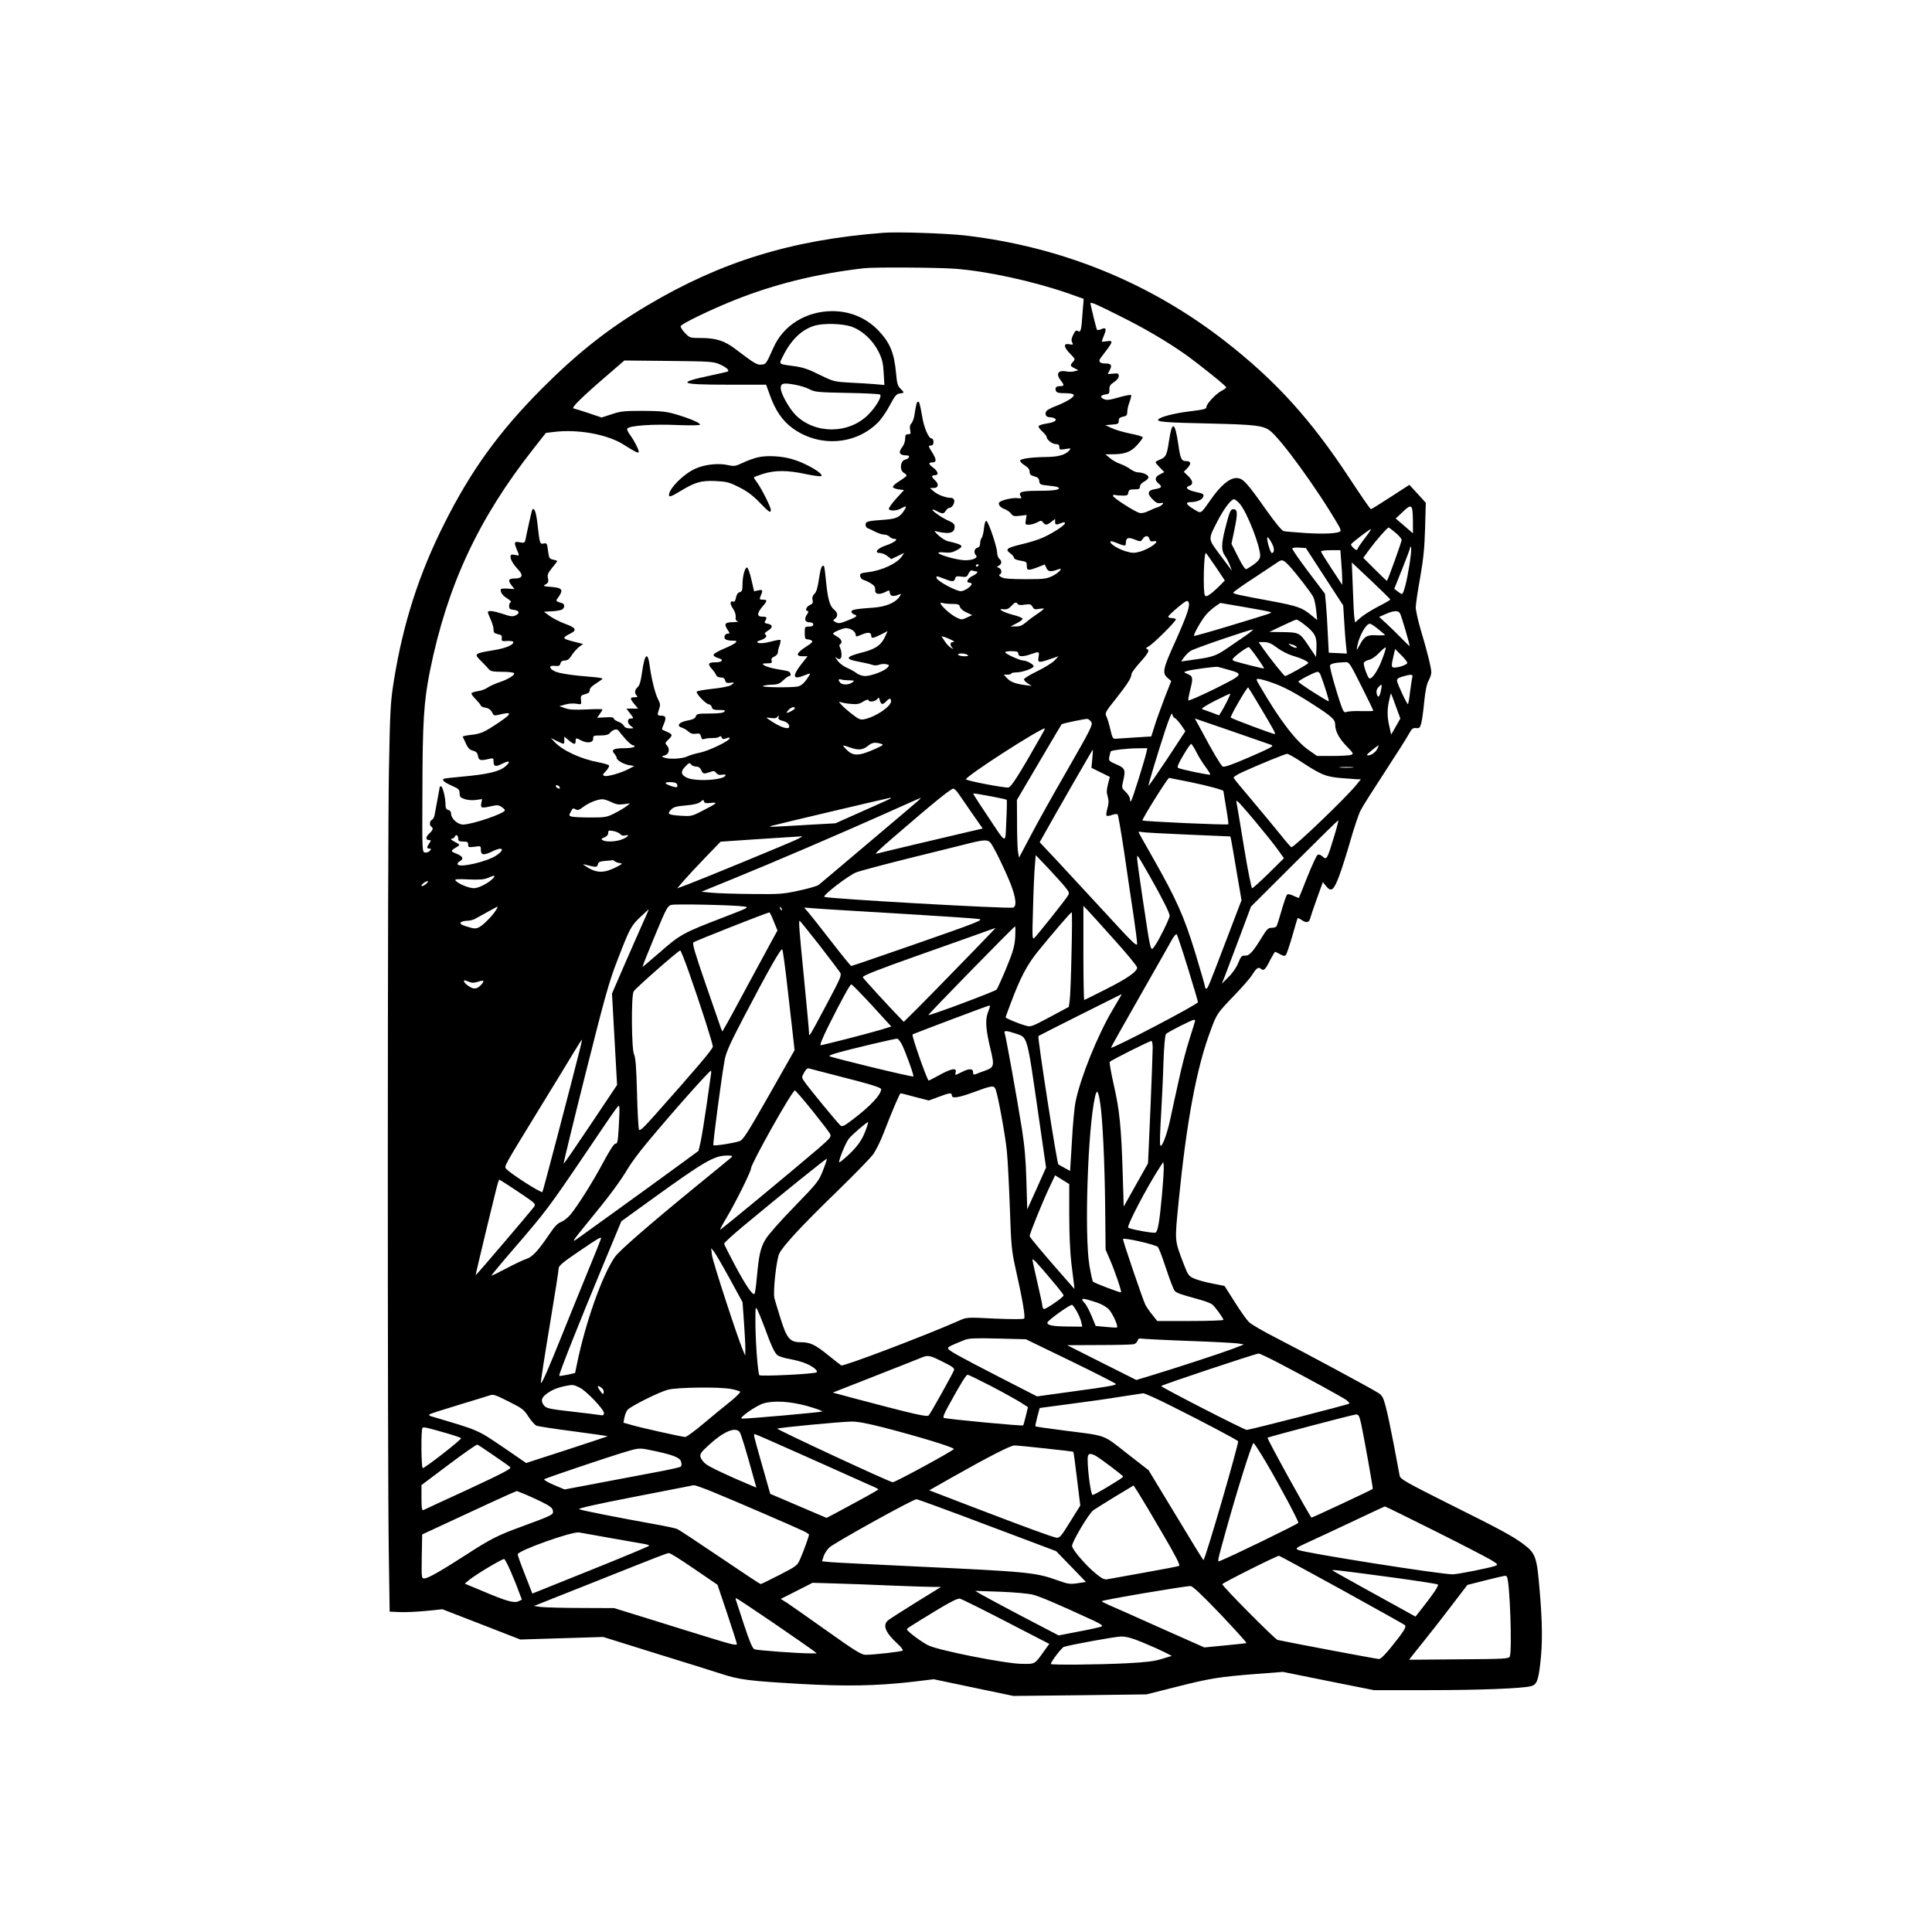 <?xml version="1.0" encoding="UTF-8" standalone="yes"?>
<svg version="1.0" xmlns="http://www.w3.org/2000/svg" width="1024pt" height="1024pt" viewBox="0 0 1366 1366" preserveAspectRatio="xMidYMid meet">
  <g transform="translate(0,1366) scale(0.1,-0.1)" fill="#000000" stroke="none">
    <path d="M6245 12014 c-648 -50 -1148 -204 -1669 -514 -276 -164 -496 -338
-746 -589 -300 -302 -497 -573 -685 -946 -181 -357 -295 -712 -360 -1117 -24
-150 -27 -199 -35 -628 -10 -521 -11 -4908 -1 -5545 l6 -410 70 -3 c39 -2 122
2 186 8 l117 12 276 -107 275 -107 293 9 293 9 365 -114 c201 -62 413 -128
471 -147 129 -42 196 -50 559 -71 320 -18 533 -14 783 14 l159 19 281 -59 282
-59 470 5 471 6 214 54 c237 60 300 70 568 91 l183 14 322 -65 321 -64 381 0
c370 0 669 12 730 28 40 11 51 38 65 157 17 141 16 289 -4 520 -19 234 -29
262 -109 323 -78 59 -160 104 -534 290 -311 156 -342 174 -347 199 -3 15 -21
114 -41 218 -20 105 -45 225 -57 268 -18 69 -25 81 -57 101 -54 34 -533 292
-719 387 -90 46 -177 96 -193 113 -16 16 -61 80 -100 142 l-71 112 -86 17
c-48 9 -106 25 -128 35 -38 16 -44 24 -72 96 -69 182 -67 157 -38 454 56 563
126 938 224 1200 45 123 48 126 167 250 56 58 114 124 128 147 32 50 44 58 62
43 20 -17 32 -6 65 61 17 32 33 59 36 59 3 0 19 -8 35 -17 21 -12 32 -14 40
-6 6 6 26 66 46 134 19 68 36 125 38 127 2 2 14 -3 27 -12 34 -24 55 -20 62
12 4 15 25 78 48 141 l41 114 22 -27 c37 -46 55 -32 93 69 19 50 55 164 81
255 26 91 58 185 71 210 12 25 89 146 170 270 81 124 158 245 171 270 21 38
29 45 51 42 24 -2 28 2 37 35 6 21 15 90 21 153 8 79 18 125 31 148 10 18 19
45 19 58 0 31 -29 149 -76 305 -19 64 -34 134 -34 155 0 21 14 116 31 209 23
132 31 210 35 350 l5 180 -58 64 -58 63 -133 -86 c-72 -47 -135 -86 -139 -86
-5 0 -72 98 -151 218 -274 417 -522 690 -877 967 -533 416 -1158 670 -1840
750 -128 15 -482 27 -580 19z m505 -254 c225 -16 559 -89 808 -176 l104 -37
-7 -86 c-9 -137 -13 -153 -33 -142 -14 8 -20 3 -34 -26 -13 -26 -15 -40 -7
-54 8 -17 6 -18 -21 -13 -43 9 -40 -20 7 -68 35 -35 36 -38 20 -56 -23 -25
-22 -29 11 -46 l27 -14 -28 -7 c-15 -4 -41 -5 -57 -1 -59 11 -77 -17 -40 -64
26 -33 25 -40 -4 -40 -29 0 -39 -12 -30 -34 5 -12 20 -16 58 -16 76 0 87 -12
40 -43 -22 -14 -64 -35 -96 -47 -31 -11 -62 -27 -68 -35 -17 -21 -5 -45 22
-45 13 0 29 -4 36 -9 20 -12 -5 -28 -61 -36 -26 -4 -50 -12 -53 -17 -4 -6 8
-23 25 -38 17 -16 31 -34 31 -39 0 -20 40 -51 65 -51 19 0 25 -5 25 -21 0 -19
4 -20 42 -14 40 7 42 6 28 -10 -25 -30 -76 -45 -157 -46 -107 -1 -186 -12
-190 -25 -2 -7 12 -22 32 -34 24 -15 35 -29 35 -46 0 -18 7 -25 33 -32 24 -6
33 -14 35 -34 3 -23 8 -26 62 -31 32 -3 64 -8 70 -12 26 -16 -19 -25 -130 -25
-125 0 -152 -8 -134 -38 10 -16 8 -17 -23 -14 -33 4 -108 -13 -126 -28 -14
-12 4 -39 35 -49 17 -6 38 -21 46 -32 13 -18 22 -21 63 -16 l48 6 -6 -35 c-5
-32 -4 -34 21 -34 15 0 41 7 58 16 29 15 32 15 43 0 16 -21 27 -20 59 5 l26
20 0 -21 c0 -23 8 -23 53 -5 10 4 17 3 17 -4 0 -17 -113 -87 -178 -111 -31
-12 -92 -30 -136 -40 -98 -24 -111 -34 -73 -62 15 -11 27 -26 27 -33 0 -7 18
-15 45 -19 42 -7 45 -9 45 -37 0 -34 8 -35 76 -10 l51 20 12 -26 c12 -26 32
-28 84 -8 39 15 4 -25 -41 -47 -43 -21 -61 -23 -192 -23 -107 0 -152 4 -170
14 -15 9 -20 16 -12 19 18 6 15 39 -5 47 -17 6 -17 7 0 16 21 12 22 32 2 49
-8 7 -15 27 -15 44 -1 40 -61 219 -76 223 -7 2 -13 -18 -17 -53 -3 -31 -11
-62 -16 -67 -6 -6 -11 -23 -11 -38 0 -18 -6 -28 -20 -32 -22 -6 -27 -36 -9
-54 17 -17 -26 -36 -81 -34 -50 1 -175 35 -185 51 -3 5 14 7 42 4 35 -4 57 0
82 13 62 32 54 41 -59 67 -14 3 -44 22 -65 41 -25 23 -32 34 -20 30 11 -4 39
-10 62 -12 49 -6 73 8 73 43 0 18 -10 28 -45 43 -46 20 -119 71 -112 78 2 2
17 -3 33 -12 38 -20 47 -19 62 5 7 11 19 20 27 20 18 0 38 37 31 56 -3 8 -13
14 -23 14 -36 0 -94 22 -120 45 l-28 24 28 1 c33 0 37 28 7 55 -11 10 -20 22
-20 27 0 4 9 8 20 8 29 0 24 26 -10 52 -35 25 -38 38 -11 38 34 0 34 20 2 71
-28 45 -29 49 -11 49 15 0 20 7 20 25 0 15 -6 25 -14 25 -20 0 -53 76 -65 151
-17 96 -21 109 -30 109 -9 0 -14 -19 -26 -98 -4 -23 -14 -49 -22 -57 -10 -10
-12 -25 -8 -45 6 -26 4 -30 -14 -30 -17 0 -21 -6 -21 -32 0 -18 -9 -44 -20
-58 -32 -40 -21 -60 32 -60 27 0 17 -23 -13 -30 -33 -8 -40 -73 -10 -92 12 -7
21 -16 21 -20 0 -5 -23 -22 -50 -39 -28 -17 -49 -36 -47 -43 2 -6 20 -13 41
-16 l38 -5 -57 -62 c-31 -35 -54 -67 -50 -73 9 -14 56 -12 85 5 37 21 44 18
24 -12 -33 -51 -54 -61 -144 -68 -117 -8 -130 -12 -130 -36 0 -11 8 -22 18
-25 9 -3 33 -14 53 -25 20 -10 48 -19 62 -19 13 0 30 -7 37 -15 7 -8 22 -15
33 -15 35 0 0 -27 -63 -48 -59 -20 -82 -52 -37 -52 13 0 37 -10 52 -22 l27
-21 46 22 45 22 -15 -23 c-33 -51 -144 -103 -244 -114 -48 -6 -55 -9 -52 -28
2 -11 12 -23 23 -26 11 -3 35 -14 53 -25 24 -15 31 -25 30 -45 -4 -31 27 -38
71 -16 29 15 30 15 33 -7 3 -23 25 -27 63 -11 19 8 19 7 4 -16 -27 -41 -97
-70 -180 -76 -127 -9 -159 -14 -159 -29 0 -7 9 -17 21 -20 27 -9 17 -17 -53
-44 -47 -19 -60 -21 -79 -10 -21 11 -21 13 -6 24 24 17 21 44 -7 66 -29 23
-44 77 -56 203 -5 54 -11 100 -14 103 -14 14 -25 -15 -36 -93 -9 -60 -18 -91
-32 -103 -13 -13 -17 -26 -13 -43 5 -19 1 -27 -19 -36 -26 -11 -36 -42 -15
-42 7 0 5 -10 -6 -26 -21 -32 -13 -54 20 -54 16 0 25 -6 25 -15 0 -10 -10 -15
-30 -15 -29 0 -30 -2 -30 -45 0 -36 3 -45 18 -45 9 0 23 -4 31 -9 11 -7 1 -18
-42 -45 -66 -43 -74 -66 -22 -66 l35 0 -45 -57 c-66 -85 -59 -112 22 -78 20 8
38 14 40 12 2 -2 -10 -22 -26 -44 -20 -27 -39 -42 -61 -47 -50 -9 -269 -6
-245 4 11 5 41 9 66 9 37 1 52 7 77 31 18 17 36 30 42 30 17 0 11 28 -7 34
-10 3 -48 10 -85 16 -37 7 -75 18 -85 26 -16 12 -14 13 20 14 33 0 37 3 33 18
-5 13 1 22 19 30 14 6 25 19 25 29 0 9 5 31 12 50 6 18 9 35 6 38 -3 3 -34 -2
-70 -12 -38 -10 -72 -13 -84 -9 -17 7 -15 10 15 20 37 13 49 30 31 41 -7 5 0
14 20 26 36 22 35 42 -3 49 -21 4 -24 8 -17 20 16 24 12 30 -20 30 -39 0 -39
23 0 70 37 42 37 50 4 50 -21 0 -25 3 -19 18 21 50 20 55 -13 48 l-30 -7 -19
82 c-10 45 -24 84 -30 86 -15 5 -33 -59 -33 -120 0 -40 -4 -50 -20 -54 -13 -3
-22 -17 -26 -38 -4 -22 -11 -32 -19 -29 -24 10 -26 -16 -3 -48 13 -19 21 -43
20 -59 -3 -19 2 -29 15 -32 10 -3 -6 -5 -34 -6 -59 -1 -66 -12 -37 -56 15 -23
15 -25 0 -25 -22 0 -33 -30 -15 -41 8 -5 30 -9 49 -9 30 0 32 -2 20 -15 -8 -8
-46 -27 -85 -43 -38 -16 -70 -35 -70 -42 0 -8 15 -18 34 -23 43 -11 27 -31
-24 -30 -46 1 -53 -13 -23 -45 14 -15 28 -35 31 -44 4 -11 17 -18 33 -18 18 0
28 -6 31 -21 5 -16 12 -20 34 -17 35 5 36 3 6 -17 -13 -8 -68 -19 -128 -25
-57 -6 -108 -15 -112 -20 -11 -10 65 -90 86 -90 8 0 17 -9 20 -20 4 -16 14
-20 53 -20 38 0 46 -2 35 -12 -8 -9 -44 -13 -103 -13 -82 0 -92 -2 -98 -20 -5
-15 -22 -23 -61 -30 -59 -11 -79 -38 -37 -50 13 -4 33 -16 45 -27 15 -14 31
-19 53 -16 26 4 31 1 37 -20 4 -19 10 -22 27 -16 11 4 37 6 56 6 19 -1 40 3
46 9 8 6 14 5 17 -6 5 -12 12 -13 33 -5 19 8 25 7 22 -2 -7 -20 -146 -86 -207
-99 -31 -6 -72 -18 -91 -27 -37 -18 -131 -22 -165 -8 -19 8 -19 9 5 15 30 8
39 45 16 70 -15 16 -14 19 9 41 33 31 32 38 -10 56 -19 8 -35 16 -35 18 0 2 7
20 15 40 18 43 13 56 -21 56 -27 0 -28 4 -13 49 9 26 8 37 -9 69 -20 39 -45
140 -57 227 -14 112 -36 97 -55 -37 -9 -65 -17 -94 -31 -106 -22 -19 -24 -43
-7 -60 9 -9 6 -12 -15 -12 -34 0 -34 -10 -1 -49 l26 -31 -42 0 -41 0 27 -35
c26 -34 26 -35 5 -35 -28 0 -28 -34 1 -54 22 -16 22 -16 -9 -16 -21 0 -36 6
-42 19 -6 10 -24 24 -41 29 -16 6 -30 16 -30 22 0 8 -19 11 -59 8 l-59 -3 19
27 c10 14 19 29 19 32 0 3 -51 3 -112 0 -86 -4 -123 -2 -153 9 l-40 14 43 12
c23 7 58 9 78 5 35 -6 36 -6 32 26 -3 30 0 34 30 42 23 6 32 14 32 29 0 13 16
29 45 47 24 15 45 30 45 34 0 3 -35 9 -77 12 -141 11 -233 25 -263 41 -41 21
-39 42 4 37 27 -3 34 0 39 17 3 14 13 21 31 21 19 0 32 10 50 39 14 21 37 47
52 58 l27 20 -29 7 c-82 20 -104 28 -104 36 0 6 17 18 38 28 55 26 47 43 -34
72 -39 15 -88 40 -109 56 l-39 29 59 3 c33 2 65 8 72 14 18 14 16 38 -2 43
-49 16 -48 13 -25 45 35 50 25 64 -50 70 -60 5 -63 6 -42 18 19 11 22 19 17
43 -6 25 -1 37 29 74 20 24 36 45 36 48 0 2 -13 7 -29 10 -26 6 -29 10 -36 63
-6 52 -8 56 -31 51 -27 -5 -27 -5 -44 142 -9 78 -21 113 -35 99 -3 -2 -14 -47
-25 -99 -11 -52 -23 -104 -25 -117 -5 -20 -10 -22 -40 -16 -40 7 -42 1 -20
-53 19 -45 20 -44 -15 -36 -25 4 -30 2 -30 -14 0 -21 20 -54 58 -95 34 -37 24
-58 -28 -58 -45 0 -51 -13 -21 -51 l19 -24 -49 3 c-29 2 -49 0 -49 -6 0 -24
14 -43 48 -64 19 -12 30 -24 24 -26 -7 -2 -12 -14 -12 -27 0 -19 6 -24 32 -27
40 -4 47 -24 14 -39 -21 -10 -37 -8 -89 10 -67 22 -107 27 -107 12 0 -5 9 -28
20 -52 11 -24 20 -56 20 -70 0 -21 6 -28 31 -33 24 -5 30 -10 27 -28 -3 -21 0
-23 40 -20 23 1 42 -2 42 -8 0 -20 -51 -42 -132 -56 -150 -25 -150 -25 -90
-84 20 -20 43 -44 50 -53 10 -13 30 -17 92 -17 43 0 82 -4 85 -10 8 -13 -47
-46 -110 -66 -27 -9 -63 -26 -78 -36 -15 -11 -46 -22 -68 -25 -22 -3 -42 -10
-45 -14 -3 -5 11 -25 31 -44 19 -20 35 -40 35 -44 0 -5 15 -12 33 -15 23 -4
38 -15 46 -32 10 -22 16 -25 39 -20 106 27 108 14 10 -52 -103 -69 -126 -80
-197 -88 -34 -4 -60 -9 -59 -13 2 -3 12 -25 23 -49 14 -32 27 -44 50 -50 23
-6 31 -15 35 -38 6 -31 16 -34 78 -20 30 7 32 6 32 -18 0 -36 14 -40 61 -16
53 27 64 16 20 -21 -42 -35 -126 -54 -301 -70 -68 -6 -128 -13 -132 -15 -15
-10 4 -26 58 -50 48 -21 54 -27 54 -53 0 -25 6 -31 36 -41 20 -7 56 -10 80 -6
l43 6 -6 -30 c-6 -34 2 -36 76 -19 35 8 48 7 67 -6 13 -8 24 -19 24 -24 0 -22
-231 -101 -296 -101 -37 0 -84 42 -84 75 0 14 -7 25 -20 28 -15 4 -20 14 -20
42 0 46 -20 125 -31 125 -5 0 -9 -1 -9 -2 0 -2 -7 -41 -16 -88 -9 -47 -18 -98
-21 -113 -3 -16 -12 -31 -19 -34 -16 -6 -19 -39 -4 -48 16 -10 12 -24 -16 -50
-26 -24 -25 -45 2 -45 13 0 13 -3 0 -22 -20 -29 -20 -38 0 -38 14 0 14 -3 4
-15 -7 -9 -23 -15 -34 -13 -21 3 -21 4 -19 438 1 490 10 629 53 845 122 604
342 1077 732 1572 l88 112 57 7 c170 21 378 -17 493 -90 76 -48 99 -60 106
-54 7 8 -31 83 -63 126 -15 21 -22 37 -16 43 20 20 180 31 346 24 104 -4 167
-3 167 3 0 13 -80 46 -176 74 -66 19 -104 22 -229 23 -132 0 -159 -3 -220 -24
l-71 -23 -89 30 c-50 17 -99 32 -109 34 -21 3 61 83 264 257 l95 82 315 -3
c296 -3 318 -5 361 -25 44 -20 66 -39 57 -49 -3 -2 -56 -15 -119 -28 -251 -53
-229 -66 115 -66 l273 0 28 -77 c37 -104 87 -177 157 -229 189 -139 449 -121
608 41 22 22 59 76 82 120 36 67 47 81 71 83 33 4 33 5 3 35 -19 19 -24 38
-30 106 -13 146 -43 218 -125 304 -85 89 -200 137 -325 137 -186 0 -347 -100
-417 -258 -52 -116 -52 -117 -85 -120 -31 -3 -47 6 -184 110 -75 58 -138 78
-243 78 -79 0 -80 1 -114 36 -19 20 -32 41 -30 48 6 17 215 118 383 185 281
112 576 185 909 224 69 9 511 6 645 -3z m1161 -331 c180 -89 338 -182 473
-277 100 -72 286 -221 286 -231 0 -4 -16 -15 -36 -26 -39 -21 -104 -91 -104
-112 0 -15 -16 -19 -130 -33 -102 -13 -196 -38 -210 -55 -15 -18 48 -23 385
-30 293 -7 353 -14 400 -47 76 -53 342 -419 490 -675 11 -18 16 -35 12 -39
-16 -16 -111 -21 -242 -13 -77 5 -149 11 -160 14 -12 3 -62 64 -120 146 -143
203 -168 229 -214 229 -48 0 -111 -53 -178 -149 -77 -109 -68 -104 -121 -72
-56 33 -65 51 -23 51 40 0 80 16 87 35 9 22 3 25 -57 38 -56 13 -73 31 -40 42
30 9 26 37 -9 70 l-30 29 26 27 c29 31 25 49 -11 49 -32 0 -40 18 -54 119 -24
162 -44 169 -66 22 -15 -101 -21 -113 -65 -131 -17 -7 -30 -15 -30 -18 0 -3
14 -21 31 -38 l31 -32 -31 -16 c-37 -19 -39 -41 -8 -66 27 -22 20 -31 -30 -39
-49 -8 -54 -32 -13 -72 22 -23 37 -30 55 -26 20 3 23 2 14 -9 -6 -7 -21 -16
-32 -20 -12 -3 -41 -15 -64 -26 -25 -13 -51 -18 -65 -15 -35 9 -193 110 -189
122 2 6 8 8 14 6 7 -3 30 -5 52 -5 34 -1 40 2 43 22 3 18 10 22 43 22 32 0 39
3 39 20 0 12 12 26 30 35 17 9 30 22 30 31 0 16 -39 34 -74 34 -12 0 -36 10
-54 23 -17 13 -49 29 -71 37 -22 7 -55 25 -73 41 l-33 27 40 0 c94 -1 138 14
183 63 23 25 42 51 42 56 0 6 -39 18 -87 27 -49 10 -108 27 -133 39 l-45 21
48 4 c42 3 47 6 47 26 0 18 7 25 30 30 25 4 30 10 30 33 0 15 7 47 16 70 9 24
14 46 11 50 -4 3 -43 -4 -87 -17 -67 -19 -85 -21 -107 -11 -29 13 -22 27 17
33 21 2 25 8 24 33 -1 25 5 35 32 53 21 14 34 30 34 43 0 18 -5 21 -39 17
l-39 -3 14 28 c19 35 11 47 -31 47 -40 0 -52 14 -33 39 7 10 28 37 46 61 41
55 41 64 -3 57 -19 -3 -35 -4 -35 -2 0 3 7 23 16 45 19 47 14 58 -21 42 -13
-6 -27 -7 -29 -3 -5 8 -46 175 -46 187 0 11 48 -10 201 -87z m-1887 -80 c76
-28 148 -96 188 -176 26 -53 32 -80 36 -150 l5 -85 -69 6 c-38 3 -118 8 -179
11 -107 6 -113 8 -210 55 -77 39 -118 53 -180 61 -115 16 -109 11 -79 71 57
115 131 186 219 214 66 21 205 17 269 -7z m-399 -410 c33 -6 78 -20 100 -32
36 -19 60 -21 265 -25 124 -2 229 -7 233 -12 14 -13 -31 -89 -84 -142 -138
-138 -377 -139 -514 -2 -46 47 -105 152 -105 190 0 35 19 39 105 23z m3141
-841 c52 -62 144 -297 144 -368 0 -27 -25 -52 -97 -94 -8 -4 -28 23 -59 86
l-47 93 22 106 c23 111 21 139 -9 139 -20 0 -27 -17 -60 -147 -25 -102 -25
-146 0 -181 11 -15 26 -45 35 -67 l15 -40 -19 25 c-11 14 -47 62 -80 107 -69
94 -69 91 -2 220 45 87 95 153 116 153 7 0 26 -15 41 -32z m1218 -34 c3 -9 6
-52 6 -96 l0 -79 -61 53 -61 52 46 43 c49 47 61 51 70 27z m-118 -170 c24 -19
44 -43 44 -52 0 -14 -96 -281 -104 -289 -1 -1 -39 35 -85 81 l-82 82 46 63
c48 65 124 151 133 151 3 0 25 -16 48 -36z m-215 -38 c-27 -35 -51 -70 -53
-78 -4 -10 -10 -9 -27 6 -12 11 -20 23 -19 27 4 10 131 108 141 108 4 1 -15
-28 -42 -63z m-1524 -7 c4 -15 12 -20 28 -16 62 11 -26 -55 -97 -74 -40 -11
-55 -10 -101 4 -54 17 -107 50 -107 67 0 5 15 3 33 -4 66 -27 77 -29 77 -9 0
41 15 47 61 29 43 -17 44 -17 58 3 17 27 41 27 48 0z m867 -33 c18 -33 17 -66
-2 -66 -5 0 -16 27 -25 60 -16 66 -6 68 27 6z m971 -152 c-18 -113 -41 -204
-53 -204 -4 0 -18 9 -31 19 l-23 18 56 140 c31 77 57 146 57 154 1 8 3 7 6 -4
3 -10 -3 -65 -12 -123z m-600 -82 l132 -203 7 -112 c4 -62 9 -138 13 -170 l6
-58 -64 3 -64 3 -7 135 c-3 74 -9 168 -13 209 l-7 73 -118 156 c-65 86 -116
160 -113 165 3 4 25 7 50 5 l46 -3 132 -203z m118 106 c4 -46 7 -101 7 -123
l0 -40 -75 114 c-41 62 -75 117 -75 122 0 5 31 9 69 9 l68 0 6 -82z m-888 -35
l65 -97 -28 -29 c-15 -16 -44 -43 -65 -60 -32 -24 -41 -27 -48 -16 -14 23 -8
299 7 299 2 0 33 -44 69 -97z m517 10 c49 -52 155 -189 173 -223 8 -15 17 -58
21 -96 l7 -68 -45 37 c-63 51 -94 62 -279 97 -243 45 -269 51 -269 60 0 5 66
52 148 105 81 54 156 103 167 111 30 20 38 17 77 -23z m718 -242 c0 -3 -37
-25 -83 -48 -46 -24 -102 -59 -125 -78 l-41 -36 -5 33 c-3 18 -8 114 -11 212
l-7 179 136 -128 c75 -71 136 -131 136 -134z m-2910 245 c0 -3 -4 -8 -10 -11
-5 -3 -10 -1 -10 4 0 6 5 11 10 11 6 0 10 -2 10 -4z m-19 -46 c20 0 7 -17 -26
-33 -35 -17 -48 -47 -20 -47 8 0 15 -4 15 -9 0 -16 -52 -51 -76 -51 -34 0
-168 72 -172 93 -3 16 0 16 48 -3 63 -25 76 -25 83 -1 4 16 11 19 44 14 35 -5
40 -2 51 22 8 18 18 25 28 21 9 -3 20 -6 25 -6z m1494 -289 c-9 -31 -49 -126
-87 -211 -85 -186 -92 -219 -54 -252 l27 -23 -47 -120 c-25 -66 -57 -154 -70
-196 l-24 -76 -112 -7 c-62 -4 -124 -8 -137 -9 -23 -2 -26 4 -41 68 -9 39 -22
80 -28 92 -11 21 -5 32 68 123 82 104 110 148 110 174 0 9 27 45 60 82 60 66
71 89 48 96 -8 3 -3 10 12 17 34 18 200 183 194 193 -3 4 -16 8 -30 8 -13 0
-24 4 -24 10 0 5 30 34 67 65 58 48 68 53 76 39 7 -12 4 -36 -8 -73z m-1663
59 c42 0 51 -3 55 -21 4 -12 23 -29 46 -39 l41 -19 -37 -17 c-35 -17 -39 -17
-72 -1 -61 29 -152 123 -99 103 9 -3 38 -6 66 -6z m464 -1 c4 -7 22 -9 50 -4
37 5 44 3 54 -15 10 -18 17 -21 46 -15 19 3 34 4 34 1 0 -3 -21 -20 -47 -37
-27 -18 -63 -45 -81 -61 -24 -20 -43 -28 -70 -27 l-37 0 43 22 c23 11 42 26
42 32 0 6 -31 19 -69 28 -71 19 -118 47 -63 39 20 -2 34 4 51 22 27 29 36 32
47 15z m1784 -56 c17 -7 30 -2 -299 -102 -129 -39 -236 -69 -238 -67 -8 8 56
119 88 154 16 18 45 43 64 56 l33 23 169 -29 c92 -16 175 -31 183 -35z m919
-10 c11 -22 71 -226 67 -230 -1 -2 -25 21 -53 50 -28 29 -76 76 -106 104 l-56
51 47 21 c58 25 88 26 101 4z m-678 -78 c76 -59 90 -85 87 -163 l-3 -67 -55
82 c-62 92 -64 92 -194 94 l-81 1 90 43 c50 24 95 44 101 44 6 1 31 -15 55
-34z m521 -31 c23 -20 46 -39 50 -42 4 -4 -19 -5 -52 -4 -73 5 -93 -6 -125
-66 -25 -45 -25 -46 -19 -12 14 75 62 160 90 160 6 0 32 -16 56 -36z m-3714
-10 c12 -8 22 -22 22 -30 0 -18 2 -18 47 1 41 17 63 14 63 -10 0 -21 13 -19
69 9 l47 24 -22 -47 c-27 -55 -68 -82 -165 -106 -113 -29 -117 -46 -14 -64 36
-7 77 -16 90 -21 16 -6 34 -6 51 0 14 6 37 7 50 4 24 -6 24 -7 8 -25 -22 -24
-115 -59 -158 -59 -18 0 -45 9 -59 20 -14 11 -45 28 -70 39 -25 11 -54 33 -67
53 -13 18 -17 27 -10 21 24 -22 40 -15 40 18 0 17 -5 39 -10 49 -7 13 -7 21 0
25 19 12 10 36 -20 53 -16 9 -30 19 -30 22 1 10 65 37 90 39 14 0 36 -6 48
-15z m2778 -39 c-36 -25 -95 -65 -130 -89 -78 -53 -103 -62 -228 -79 l-97 -14
20 29 c12 16 33 37 47 46 25 17 414 150 440 151 7 1 -16 -19 -52 -44z m-2076
-31 c19 -10 21 -13 8 -14 -21 0 -23 -20 -5 -40 10 -11 8 -11 -11 1 -13 8 -33
29 -44 48 l-22 33 25 -7 c13 -4 35 -14 49 -21z m2300 -54 c29 -22 78 -47 109
-56 62 -18 111 -41 111 -52 0 -7 -151 -92 -164 -92 -7 0 -112 132 -156 195
l-31 45 39 0 c29 0 51 -9 92 -40z m135 9 c16 -16 -20 -10 -41 7 -18 14 -18 15
6 8 14 -3 29 -10 35 -15z m-275 -81 c28 -39 49 -73 47 -74 -3 -3 -151 34 -210
52 -9 3 -15 10 -11 15 13 21 106 89 115 83 5 -3 32 -37 59 -76z m880 -16 c-30
-78 -72 -138 -89 -128 -13 9 -43 95 -38 110 3 8 20 17 37 21 19 4 49 25 73 51
23 24 43 40 45 35 2 -5 -11 -45 -28 -89z m180 -19 c0 -12 -58 -33 -92 -33 -21
0 -22 11 -6 80 l12 51 43 -43 c24 -23 43 -48 43 -55z m-2750 65 c0 -23 32 -23
90 -3 58 20 60 20 53 -20 -7 -42 0 -43 82 -15 l59 20 -29 -31 c-17 -17 -72
-51 -122 -75 -51 -25 -93 -50 -93 -57 0 -7 12 -20 28 -30 l27 -17 -45 6 c-70
9 -105 22 -130 49 l-23 25 26 0 c15 0 27 4 27 8 0 4 17 8 38 8 41 1 114 26
120 42 4 13 -49 42 -75 42 -21 0 -118 44 -126 57 -3 5 16 9 44 9 40 -1 49 -4
49 -18z m-360 -8 c11 -7 6 -10 -22 -10 -20 0 -40 5 -43 10 -8 13 45 13 65 0z
m2785 -220 c47 -93 85 -172 85 -175 0 -3 -37 -4 -82 -3 -46 2 -93 -1 -105 -5
-18 -7 -23 -2 -37 35 -37 103 -87 281 -82 293 5 13 36 20 103 23 33 2 33 1
118 -168z m-945 116 c116 -32 115 -33 -90 -136 -102 -50 -186 -87 -188 -82 -2
6 4 37 12 70 23 87 21 101 -16 116 -31 14 -31 14 -7 21 33 11 200 33 219 30 8
-2 40 -10 70 -19z m655 -33 c22 -55 64 -187 60 -191 -5 -5 -215 129 -215 138
0 9 119 70 135 70 7 0 16 -8 20 -17z m651 -20 c-3 -10 -10 -56 -16 -102 -5
-46 -12 -86 -15 -89 -6 -6 -71 134 -77 162 -2 16 6 23 37 32 59 18 77 17 71
-3z m-3983 -23 c39 -1 41 -2 23 -15 -24 -18 -68 -19 -84 -3 -17 17 -15 31 4
24 9 -3 34 -6 57 -6z m2986 -15 c80 -27 161 -69 291 -153 134 -86 160 -109
160 -143 0 -48 28 -101 82 -156 46 -47 50 -53 32 -60 -10 -4 -69 -8 -130 -8
l-112 0 -57 40 c-92 63 -210 217 -349 458 -26 43 -26 47 -9 47 11 0 52 -11 92
-25z m776 -52 c-9 -50 -22 -63 -31 -29 -4 19 -1 33 11 46 25 28 28 25 20 -17z
m-868 -100 c111 -186 125 -213 116 -213 -15 0 -290 103 -311 116 -8 5 113 214
123 214 1 0 34 -53 72 -117z m-223 15 c-15 -29 -33 -63 -41 -74 l-14 -22 -52
20 c-29 10 -59 21 -67 24 -9 4 26 26 90 59 58 29 106 52 108 50 2 -2 -9 -27
-24 -57z m1195 -31 l32 -87 -32 -57 -33 -57 -12 55 c-17 69 -17 124 -2 188 6
28 12 50 13 48 1 -1 17 -41 34 -90z m-3633 16 c6 -2 19 6 29 17 22 25 35 26
35 2 0 -37 -107 -110 -188 -127 -28 -6 -40 -1 -85 34 -29 22 -64 52 -77 67
-22 24 -22 26 -5 19 11 -4 43 -10 72 -12 42 -4 59 -1 87 17 20 12 36 17 36 11
0 -17 46 -13 61 5 12 15 14 14 19 -6 3 -13 10 -25 16 -27z m-616 -31 c0 -8
-43 -32 -57 -32 -3 0 2 9 12 20 18 20 45 27 45 12z m2686 -69 c8 -3 28 -25 45
-49 l30 -44 -130 -198 c-72 -108 -131 -193 -131 -188 0 14 67 235 118 391 29
88 48 131 50 117 2 -13 10 -26 18 -29z m-2802 3 c-3 -9 5 -16 23 -21 35 -8 53
-23 53 -42 0 -23 -48 -10 -109 27 -28 18 -51 33 -51 35 0 2 15 1 34 -2 19 -3
36 -1 40 6 10 15 16 14 10 -3z m2212 -31 c12 -19 -3 -49 -167 -335 -100 -173
-218 -384 -262 -469 l-82 -155 -7 40 c-4 21 -7 113 -7 203 l-1 165 156 265
c86 146 158 268 160 270 6 6 168 40 183 38 7 -1 20 -11 27 -22z m1273 -162
c20 -8 0 -19 -154 -86 -129 -56 -182 -74 -191 -66 -15 12 -73 110 -143 242
l-53 97 259 -89 c142 -49 269 -93 282 -98z m-4565 40 c21 -24 45 -43 53 -43 8
0 11 -4 8 -10 -3 -5 -34 -10 -68 -10 -78 0 -98 -11 -74 -38 9 -10 17 -24 17
-30 0 -17 47 -45 88 -52 l37 -6 -40 -21 c-55 -29 -152 -56 -172 -49 -14 6 -12
11 12 35 15 16 24 34 21 39 -3 5 -36 15 -73 22 -128 24 -255 83 -314 146 l-24
26 42 -21 c53 -26 53 -26 53 5 l0 26 31 -26 c37 -31 49 -33 49 -6 0 24 3 24
41 4 43 -22 84 -15 83 14 -1 20 4 22 51 22 36 0 57 5 66 16 22 27 53 35 64 16
6 -8 27 -35 49 -59z m2935 20 c-152 -268 -209 -358 -229 -361 -27 -4 -300 48
-300 58 0 23 518 357 558 360 2 0 -11 -26 -29 -57z m-1130 -52 c22 -6 17 -10
-45 -38 -118 -52 -156 -51 -208 6 -23 25 -21 25 34 6 59 -21 90 -18 125 10 30
25 50 29 94 16z m2230 -59 c16 -32 46 -80 66 -106 20 -27 34 -50 32 -53 -6 -5
-211 37 -228 48 -8 5 3 31 37 88 26 45 51 81 56 81 4 0 21 -26 37 -58z m1276
18 c-14 -26 -58 -50 -70 -38 -4 4 73 66 83 68 1 0 -4 -13 -13 -30z m-1630 -22
c-11 -49 -95 -320 -106 -338 -6 -12 -8 -10 -9 8 0 13 -14 37 -30 52 -29 27
-30 31 -20 72 20 86 16 96 -46 123 -55 24 -56 26 -50 57 3 17 8 33 10 36 8 8
111 20 184 21 l74 1 -7 -32z m-382 -42 l-6 -65 65 -32 65 -32 -13 -51 c-10
-39 -11 -59 -2 -88 8 -28 8 -48 -2 -83 -7 -25 -10 -49 -6 -52 4 -4 21 -2 38 5
18 6 36 8 40 4 4 -4 26 -129 48 -278 21 -148 51 -345 65 -439 14 -93 25 -182
25 -197 0 -24 -32 7 -218 210 -120 130 -275 298 -344 372 l-127 135 31 55 c76
137 342 600 345 600 1 0 0 -29 -4 -64z m1477 -22 c142 -93 172 -105 279 -115
53 -4 107 -8 119 -9 l24 0 -30 -37 c-67 -85 -440 -443 -461 -443 -4 0 -41 42
-81 93 -41 50 -130 159 -199 240 -70 82 -128 153 -129 158 -2 5 27 24 65 41
121 55 298 127 313 128 9 0 54 -25 100 -56z m-4278 -34 c17 0 28 -8 36 -25 13
-28 17 -29 61 -14 27 10 34 9 45 -6 9 -12 21 -16 39 -13 15 3 27 2 27 -2 0
-36 -219 -49 -277 -17 -40 21 -42 42 -6 79 24 25 29 27 39 13 6 -8 22 -15 36
-15z m4641 -7 c-24 -2 -62 -2 -85 0 -24 2 -5 4 42 4 47 0 66 -2 43 -4z m-1146
-103 c121 -25 232 -55 233 -63 0 -1 9 -54 19 -117 11 -63 18 -117 16 -118 -6
-7 -600 20 -607 27 -7 6 178 301 188 301 2 0 70 -14 151 -30z m-3630 -15 c8
-23 0 -26 -38 -14 -53 18 -57 29 -11 29 29 0 45 -5 49 -15z m-829 -23 c2 -7
-2 -10 -12 -6 -9 3 -16 11 -16 16 0 13 23 5 28 -10z m2813 -35 c9 -12 52 -75
96 -139 l81 -116 -116 -27 c-172 -40 -615 -145 -630 -150 -25 -9 0 16 136 133
278 240 392 331 404 326 7 -3 20 -15 29 -27z m234 -27 c59 -11 110 -22 113
-25 2 -2 1 -70 -3 -150 -8 -169 7 -173 -132 35 -109 164 -106 160 -96 160 5 0
58 -9 118 -20z m-707 -15 c-2 -3 -92 -43 -198 -90 l-193 -86 -161 -9 c-317
-19 -324 -19 -286 -8 42 12 821 196 834 197 5 1 7 -1 4 -4z m197 -14 c-11 -10
-171 -146 -355 -301 -184 -156 -342 -289 -351 -296 -8 -8 -71 -26 -140 -41
-115 -25 -139 -26 -334 -24 -115 1 -243 5 -283 9 l-73 7 218 89 c276 112 765
322 1083 464 135 61 247 110 250 111 2 1 -4 -7 -15 -18z m-2173 -12 c32 -16
52 -20 87 -15 l46 6 -25 -20 c-14 -11 -52 -34 -84 -50 -55 -28 -67 -30 -170
-30 -61 0 -121 3 -133 6 -21 6 -22 8 -7 35 12 25 17 27 33 17 15 -9 24 -6 53
15 38 30 100 55 136 56 12 1 41 -9 64 -20z m705 -6 c53 6 46 -1 -65 -58 -69
-36 -77 -37 -146 -33 -91 6 -101 12 -73 42 19 20 36 25 105 31 57 5 90 13 105
26 19 15 22 16 25 2 3 -12 14 -14 49 -10z m3850 -133 c58 -69 127 -155 153
-191 l48 -67 -107 -106 c-60 -58 -112 -106 -118 -106 -5 0 -31 129 -57 288
-26 158 -49 298 -52 311 -5 22 -4 23 12 10 9 -8 64 -70 121 -139z m558 -97
c-53 -174 -54 -176 -86 -147 -10 9 -24 14 -32 11 -7 -2 -39 -72 -72 -153 -32
-82 -60 -150 -61 -152 -1 -2 -18 5 -38 14 -24 12 -40 14 -46 8 -6 -6 -23 -56
-39 -112 -16 -56 -32 -106 -36 -112 -3 -5 -19 -10 -34 -10 -24 0 -34 -10 -66
-62 -65 -107 -92 -137 -122 -135 -23 2 -29 -5 -48 -51 -12 -31 -41 -73 -69
-100 l-47 -47 20 50 c11 28 57 150 103 273 l83 222 306 305 c168 168 308 305
311 305 3 0 -9 -48 -27 -107z m-5049 9 c7 -9 19 -13 33 -9 37 9 23 -10 -19
-27 -44 -18 -117 -21 -140 -6 -11 7 -9 11 13 19 17 7 27 18 27 31 0 19 4 20
38 14 20 -4 42 -14 48 -22z m4011 -3 l302 -13 6 -26 c3 -15 21 -116 39 -226
l34 -199 -103 -270 c-133 -349 -136 -355 -146 -355 -5 0 -9 6 -9 13 0 8 -32
117 -70 243 -79 257 -132 375 -298 668 -56 98 -102 180 -102 183 0 3 10 3 23
0 12 -3 158 -11 324 -18z m-5157 -30 c0 -15 7 -19 35 -19 29 0 35 -4 35 -21 0
-20 4 -21 45 -16 45 7 45 6 45 -23 0 -37 22 -39 80 -10 73 37 95 16 30 -28
-65 -44 -258 -89 -274 -64 -4 6 3 16 14 22 31 17 24 35 -22 54 -46 18 -45 20
9 52 16 10 14 13 -22 32 -24 13 -33 21 -22 22 10 0 20 7 23 15 8 20 24 9 24
-16z m2390 -6 c-85 -39 -676 -282 -764 -315 l-78 -29 41 48 c22 26 91 101 153
165 l113 117 235 16 c129 8 255 17 280 18 25 2 52 4 60 4 8 1 -10 -10 -40 -24z
m1372 -20 c22 -25 99 -182 142 -289 39 -100 46 -161 20 -171 -27 -10 -1323 63
-1336 76 -12 11 173 153 226 173 28 11 202 57 386 103 184 45 371 92 415 103
101 25 128 26 147 5z m526 -311 c33 -41 35 -45 21 -67 -20 -33 -219 -282 -237
-298 -14 -11 -14 13 -8 212 3 124 9 259 13 300 l6 75 85 -89 c46 -50 101 -109
120 -133z m604 68 c83 -146 138 -255 138 -275 0 -18 -73 -167 -102 -208 -35
-49 -29 -68 -88 323 -22 146 -40 276 -40 290 0 24 0 24 13 5 8 -11 43 -72 79
-135z m-3786 111 c5 -5 20 -11 34 -13 23 -3 23 -5 -15 -25 -92 -48 -145 -49
-220 0 -28 18 -28 19 -5 13 77 -20 81 -19 87 2 4 17 15 22 52 25 25 2 48 4 52
5 3 1 9 -2 15 -7z m-857 -118 c-28 -33 -103 -73 -138 -73 -36 0 -111 31 -130
54 -9 10 9 12 92 8 77 -3 110 -1 137 11 46 20 55 20 39 0z m-478 -44 c-13 -11
-27 -17 -30 -13 -7 7 28 34 43 34 6 -1 0 -10 -13 -21z m2247 -158 c42 -6 39
-7 -150 -80 -274 -105 -299 -118 -439 -241 -68 -59 -125 -107 -126 -106 -2 1
37 99 86 217 82 197 91 215 118 221 31 8 444 -1 511 -11z m-1749 -22 c-18 -34
-90 -109 -120 -124 -20 -11 -35 -12 -65 -3 -60 16 -80 28 -63 39 8 5 28 9 44
9 17 0 41 6 55 14 102 56 155 86 158 86 1 0 -2 -10 -9 -21z m2019 -4 c-3 -3
-9 2 -12 12 -6 14 -5 15 5 6 7 -7 10 -15 7 -18z m2351 -210 c89 -98 161 -187
161 -196 0 -29 -68 -76 -222 -154 -81 -41 -149 -75 -152 -75 -3 0 -6 150 -6
332 l0 333 29 -30 c16 -17 102 -111 190 -210z m-1514 185 c286 -17 537 -34
557 -38 33 -6 -6 -22 -430 -170 -257 -89 -470 -163 -474 -162 -3 0 -68 80
-144 178 -75 97 -149 190 -163 206 l-26 29 80 -6 c44 -4 314 -20 600 -37z
m-1827 -82 c-28 -62 -86 -196 -131 -298 l-80 -185 18 -323 18 -323 -187 -280
c-103 -154 -189 -279 -191 -277 -2 2 67 287 154 633 138 549 167 653 226 805
87 226 96 243 163 307 31 29 57 53 59 53 1 0 -21 -51 -49 -112z m933 27 l26
-64 -32 -58 c-17 -32 -96 -177 -175 -323 -78 -146 -151 -280 -163 -299 l-20
-34 -10 24 c-5 13 -53 152 -107 309 -76 220 -96 288 -87 297 9 9 513 208 537
212 3 0 17 -28 31 -64z m2105 -225 c-3 -160 -9 -310 -13 -335 l-6 -44 -134
-72 c-134 -71 -135 -72 -176 -59 -50 14 -137 51 -137 57 0 2 16 47 36 99 66
178 117 275 194 369 109 134 231 275 237 275 4 0 3 -131 -1 -290z m-1783 58
c73 -95 140 -183 147 -194 12 -19 3 -40 -90 -215 -56 -107 -109 -203 -116
-214 -14 -19 -14 -19 -14 5 0 14 -16 185 -35 380 -35 352 -39 410 -31 410 2 0
65 -78 139 -172z m1385 55 c-5 -65 -15 -101 -63 -218 -32 -77 -63 -145 -69
-152 -12 -13 -476 -187 -482 -180 -4 4 605 627 613 627 3 0 3 -35 1 -77z
m-366 -170 c-127 -131 -274 -281 -326 -333 l-96 -95 -24 25 c-84 86 -266 285
-266 291 0 11 118 57 375 148 127 45 304 108 395 140 91 33 167 60 169 60 2 1
-100 -106 -227 -236z m1587 -48 c39 -126 71 -235 71 -241 0 -15 -606 -332
-615 -322 -1 2 88 161 199 355 110 194 214 375 229 404 16 28 32 48 37 43 4
-5 40 -112 79 -239z m-2835 -105 c14 -124 32 -281 40 -350 l14 -125 -180 -317
c-150 -264 -184 -318 -208 -326 -39 -14 -179 -36 -186 -29 -6 6 61 508 81 610
11 52 43 122 131 290 181 346 268 498 275 484 4 -6 19 -113 33 -237z m-692 73
c79 -224 168 -501 168 -523 0 -17 -116 -154 -409 -483 -80 -90 -106 -115 -113
-104 -4 9 -11 125 -14 259 -5 182 -10 250 -21 273 -18 37 -21 412 -3 445 11
21 317 290 330 290 3 0 32 -71 62 -157z m-1540 -70 c10 -3 32 0 49 6 42 14 48
7 19 -24 -29 -30 -53 -32 -91 -4 -32 22 -40 46 -11 34 9 -4 25 -9 34 -12z
m2809 -135 c62 -68 124 -135 137 -150 l24 -26 -68 -21 c-97 -29 -416 -111
-432 -111 -7 0 15 55 54 133 92 184 154 297 163 297 5 0 59 -55 122 -122z
m1786 45 c-2 -5 -30 -51 -61 -104 -106 -180 -225 -473 -261 -647 -8 -37 -20
-162 -26 -279 l-13 -212 -35 19 c-20 11 -41 23 -48 27 -10 7 -149 900 -141
908 4 4 582 294 586 295 2 0 1 -3 -1 -7z m-927 -77 c0 -2 -7 -23 -16 -47 -19
-53 -14 -121 21 -264 27 -115 24 -123 -49 -148 -22 -8 -49 -18 -58 -22 -14 -5
-18 -2 -18 14 0 27 -28 28 -80 1 -22 -11 -41 -20 -44 -20 -2 0 -2 9 1 20 8 32
-31 25 -113 -20 -40 -22 -75 -40 -78 -40 -10 0 -122 318 -114 326 6 5 530 203
541 204 4 0 7 -2 7 -4z m1450 -103 c0 -3 -18 -61 -39 -127 -22 -67 -56 -197
-76 -291 -21 -93 -48 -219 -61 -279 -26 -121 -66 -219 -72 -177 -2 13 1 106 7
205 6 100 14 267 17 371 4 115 11 196 18 204 10 13 182 100 199 101 4 0 7 -3
7 -7z m-1274 -89 c92 -31 82 4 168 -589 l52 -360 -66 -148 -67 -148 -6 203
c-4 148 -13 248 -32 368 -36 226 -113 652 -121 673 -8 22 8 22 72 1z m-803
-72 c22 -38 89 -221 85 -233 -3 -7 -584 134 -595 144 -2 3 22 13 54 22 96 28
417 104 428 101 5 -1 18 -17 28 -34z m-2275 -49 c-60 -240 -259 -998 -263
-1001 -9 -9 -228 131 -256 164 -15 18 -22 6 231 419 108 176 220 359 249 408
29 48 54 87 56 87 1 0 -6 -35 -17 -77z m4052 20 c0 -27 -7 -221 -16 -433 l-17
-385 -86 -153 -86 -153 -7 233 c-10 324 -22 449 -63 627 -19 84 -32 158 -29
163 7 10 281 148 295 148 5 0 9 -21 9 -47z m-2235 -198 c241 -61 315 -84 315
-96 0 -38 -74 -118 -199 -213 -61 -47 -76 -54 -88 -44 -19 15 -220 260 -253
307 -23 33 -23 34 -5 67 12 22 24 33 34 30 9 -3 97 -25 196 -51z m-889 3 c-3
-18 -17 -116 -31 -218 -15 -102 -33 -215 -41 -251 l-15 -66 -157 -115 c-86
-63 -265 -193 -397 -288 -132 -95 -262 -189 -290 -209 -61 -44 -56 -37 75 124
133 161 219 277 271 366 22 37 81 116 131 176 175 211 443 513 455 513 2 0 2
-15 -1 -32z m2014 -102 c17 -45 69 -329 79 -436 6 -58 15 -236 21 -397 9 -265
12 -304 39 -425 52 -232 72 -351 62 -361 -5 -5 -87 -5 -207 0 -199 10 -199 10
-254 -15 -240 -106 -817 -325 -832 -316 -7 4 -48 37 -92 72 -94 76 -128 92
-196 92 -75 0 -98 27 -142 170 -20 63 -39 128 -43 143 -10 46 14 267 34 312
24 53 160 200 418 450 116 113 227 227 246 253 19 26 53 94 75 152 62 160 113
280 120 280 3 0 49 -11 102 -26 l97 -25 68 25 c78 30 95 32 95 11 0 -24 46
-17 160 25 125 46 138 48 150 16z m-1297 -148 c63 -79 120 -153 126 -165 10
-20 4 -28 -81 -102 -188 -161 -693 -579 -697 -576 -1 2 19 41 47 87 61 102
172 325 172 347 0 33 291 551 310 551 5 0 60 -64 123 -142z m2036 51 c17 -107
32 -427 35 -739 l3 -295 31 -72 c38 -89 84 -225 78 -230 -4 -5 -188 65 -198
75 -4 4 -15 54 -25 112 -37 213 -12 970 39 1194 13 59 23 47 37 -45z m-3404
-165 c-6 -102 -9 -121 -23 -120 -10 1 -38 -42 -84 -127 -71 -134 -176 -302
-234 -374 -19 -23 -49 -46 -67 -53 -23 -8 -46 -31 -84 -88 -77 -114 -118 -159
-161 -173 -20 -6 -83 -36 -140 -66 -57 -30 -105 -54 -107 -52 -2 2 71 90 161
194 221 256 248 292 493 654 258 381 245 364 250 343 2 -9 0 -71 -4 -138z
m1751 -11 c-27 -77 -55 -119 -120 -182 -37 -35 -69 -61 -72 -59 -8 8 44 137
67 166 21 28 132 123 137 118 1 -2 -4 -21 -12 -43z m-956 -207 c-8 -7 -118
-98 -245 -201 -335 -274 -549 -460 -578 -503 -90 -129 -210 -471 -268 -758
l-13 -62 -54 -12 c-29 -6 -56 -10 -58 -7 -6 5 141 376 308 777 l131 315 213
154 c374 270 443 310 534 311 38 0 42 -2 30 -14z m649 -91 c-30 -76 -38 -87
-202 -256 -95 -97 -187 -201 -204 -231 -36 -59 -47 -109 -62 -271 -5 -60 -13
-112 -16 -115 -13 -13 -61 57 -138 201 -42 79 -77 148 -77 154 0 6 62 63 138
126 258 215 584 478 588 474 2 -1 -10 -39 -27 -82z m2396 -179 c-17 -185 -28
-251 -45 -261 -11 -7 -181 24 -193 35 -12 11 131 285 222 425 l26 40 3 -29 c2
-15 -4 -110 -13 -210z m-655 -136 c0 -134 6 -266 15 -342 8 -67 17 -136 19
-153 l3 -29 -36 41 c-167 189 -281 325 -281 333 0 18 90 239 136 337 l44 93
50 -31 50 -31 0 -218z m-3858 138 c85 -58 87 -61 73 -82 -18 -25 -409 -485
-412 -482 -2 2 149 630 158 654 l9 22 42 -26 c24 -15 82 -54 130 -86z m548
-304 c0 -3 -40 -103 -89 -222 -49 -119 -130 -319 -180 -443 -107 -267 -150
-364 -157 -357 -2 3 25 181 61 396 36 215 65 401 65 414 0 18 29 43 143 120
136 93 157 105 157 92z m3937 -61 c7 -9 29 -66 49 -127 20 -61 45 -130 55
-153 19 -46 7 -40 209 -97 30 -9 62 -22 71 -29 19 -15 79 -97 79 -109 0 -4
-105 -8 -234 -8 l-234 0 -34 43 c-19 23 -42 56 -50 72 -16 31 -158 448 -158
464 0 14 233 -39 247 -56z m-3028 -223 l91 -167 10 -139 c5 -77 10 -161 10
-189 l-1 -50 -15 35 c-37 86 -215 630 -220 675 l-6 50 20 -24 c11 -14 61 -100
111 -191z m2287 -23 c41 -48 74 -91 74 -96 0 -13 -130 -102 -140 -96 -6 4 -10
13 -10 22 0 8 -16 82 -35 164 -19 82 -35 155 -35 162 1 13 31 -19 146 -156z
m314 -148 c30 -10 67 -32 81 -48 26 -28 66 -117 57 -126 -2 -3 -38 -1 -78 3
l-73 7 -29 70 c-16 38 -37 79 -48 90 -38 41 -21 41 90 4z m-146 -62 c13 -23
27 -57 31 -74 l7 -33 -99 1 c-107 1 -148 8 -148 27 0 15 165 133 176 126 5 -3
20 -24 33 -47z m-2209 -110 c48 -132 70 -180 91 -198 11 -9 50 -22 89 -28 38
-7 91 -21 117 -33 49 -21 85 -52 71 -61 -19 -12 -394 -30 -404 -20 -11 11 -29
252 -28 393 0 91 0 94 15 67 8 -16 30 -70 49 -120z m2162 -238 c173 -84 318
-158 323 -164 7 -8 -72 -22 -275 -49 l-283 -39 -267 137 c-296 152 -357 187
-362 202 -3 10 13 18 117 60 28 12 77 14 234 10 l199 -5 314 -152z m843 140
c168 -6 323 -14 345 -18 l40 -7 -80 -31 c-79 -30 -415 -140 -591 -193 l-90
-27 -245 123 -244 123 225 1 c124 0 235 3 247 6 11 3 23 14 26 25 4 14 12 18
34 14 15 -2 165 -10 333 -16z m629 -155 c196 -102 455 -244 482 -264 13 -10
21 -21 19 -24 -7 -7 -705 -186 -725 -186 -18 0 -604 301 -605 310 0 7 669 230
689 230 8 0 71 -30 140 -66z m-2366 4 c63 -31 77 -43 72 -56 -11 -29 -166
-306 -178 -319 -12 -13 -92 5 -516 117 l-163 44 288 113 c159 62 309 122 334
132 53 22 60 21 163 -31z m336 -169 c86 -45 179 -97 208 -115 l51 -33 -15 -63
c-9 -35 -17 -65 -19 -66 -5 -6 -536 44 -561 53 -8 3 3 32 34 87 87 159 124
218 135 218 6 0 81 -37 167 -81z m-2914 -8 c47 -21 175 -155 175 -182 0 -15
-6 -18 -27 -14 -16 3 -107 14 -203 25 -152 17 -177 23 -192 41 -26 31 -22 55
15 83 37 28 75 44 132 56 57 11 56 11 100 -9z m159 -4 c10 -7 17 -22 14 -33
-3 -16 -6 -14 -26 14 -24 33 -19 42 12 19z m918 -8 c29 -6 57 -14 61 -19 4 -4
-25 -33 -65 -66 -40 -32 -126 -102 -190 -156 -64 -54 -124 -98 -133 -98 -20 0
-313 65 -384 86 l-53 15 7 37 c4 20 14 45 22 54 23 26 223 126 285 142 65 18
372 21 450 5z m3116 -123 c214 -107 453 -233 466 -246 8 -8 -233 -840 -245
-840 -3 0 -91 143 -196 318 l-192 317 -153 119 c-173 136 -139 123 -438 161
-112 14 -206 28 -209 30 -2 3 4 33 13 67 l17 63 217 29 c119 15 280 38 357 51
77 12 148 23 158 24 11 0 103 -41 205 -93z m-4688 33 c92 -46 105 -56 136
-105 20 -30 45 -59 57 -64 12 -5 130 -23 262 -40 132 -18 241 -33 242 -34 2
-1 -128 -44 -287 -96 l-290 -94 -147 101 c-204 138 -176 126 -527 230 -10 3
-14 8 -10 13 5 4 101 35 214 69 113 34 210 64 215 66 23 8 38 3 135 -46z
m2107 -30 c63 -18 111 -35 106 -39 -6 -5 -527 -52 -567 -50 -30 1 101 93 154
108 73 21 187 14 307 -19z m3918 -131 c19 -89 84 -452 81 -455 -6 -7 -426
-203 -433 -203 -8 1 -317 560 -311 565 8 6 606 164 625 164 19 1 24 -8 38 -71z
m-3373 -22 c247 -64 493 -139 492 -151 -2 -11 -413 -235 -432 -235 -20 0 -822
373 -816 379 7 7 439 48 521 50 45 1 113 -12 235 -43z m-3099 -38 c59 -17 107
-33 107 -37 0 -12 -255 -211 -271 -211 -11 0 -13 273 -2 284 9 8 24 5 166 -36z
m2076 8 c10 -12 43 -120 99 -323 l20 -71 -36 15 c-147 61 -292 129 -319 150
-18 13 -36 36 -40 51 -5 23 2 33 63 89 101 92 182 126 213 89z m492 -184 c206
-92 400 -179 431 -193 32 -13 58 -26 58 -29 0 -5 -89 -54 -310 -173 l-56 -29
-199 85 -199 85 -58 204 c-63 222 -62 218 -50 218 5 0 177 -76 383 -168z
m3235 -39 c93 -158 224 -404 224 -420 0 -7 -480 -241 -556 -270 -18 -7 -18 -8
43 212 82 295 186 626 196 622 6 -2 48 -67 93 -144z m-5466 57 c58 -39 111
-77 118 -84 10 -9 -52 -42 -295 -155 -170 -78 -314 -145 -320 -148 -10 -4 -13
17 -13 86 l0 91 193 145 c105 79 197 143 202 141 6 -2 57 -36 115 -76z m3901
49 c107 -11 195 -22 198 -24 2 -3 14 -89 26 -192 l23 -188 -72 -115 c-63 -102
-74 -115 -96 -112 -31 5 -190 63 -593 217 l-307 118 157 89 c262 148 417 228
445 228 14 0 113 -9 219 -21z m-2758 -19 c134 -29 176 -47 183 -77 4 -13 3
-28 -2 -32 -5 -5 -58 -17 -119 -29 -60 -11 -243 -46 -407 -77 l-296 -56 -76
32 c-42 18 -73 36 -68 40 8 8 456 159 575 194 101 30 97 29 210 5z m3110 -31
c30 -15 197 -141 197 -148 0 -7 -14 -16 -124 -83 -44 -26 -84 -48 -91 -48 -12
0 -35 169 -35 253 0 40 13 46 53 26z m-2690 -263 c142 -58 568 -242 630 -272
20 -10 37 -21 37 -24 0 -11 -36 -112 -60 -167 -22 -52 -24 -54 -148 -118 -70
-36 -130 -65 -134 -65 -4 0 -134 86 -289 191 -155 105 -291 195 -303 199 -11
5 -86 21 -166 35 -239 43 -504 95 -525 104 -13 5 103 32 370 84 215 42 399 78
410 80 11 3 26 5 33 6 7 0 73 -23 145 -53z m3165 -286 c91 -155 128 -226 119
-231 -6 -4 -118 -25 -247 -48 -129 -23 -247 -44 -261 -47 -19 -4 -38 5 -75 35
-72 57 -174 175 -174 201 0 30 118 228 150 252 14 10 84 53 155 97 l130 78 36
-56 c20 -31 95 -157 167 -281z m-4396 225 c75 -37 88 -48 88 -76 0 -19 -24
-30 -215 -100 -176 -64 -227 -90 -395 -199 -186 -120 -275 -170 -299 -170 -21
0 -21 3 -19 156 l3 155 280 130 c154 72 305 141 335 154 l54 23 48 -19 c26
-10 80 -35 120 -54z m3159 -169 l486 -183 106 -109 105 -109 -59 -9 c-53 -8
-68 -6 -137 19 -162 58 -207 62 -1017 100 -291 14 -558 27 -591 30 l-62 6 11
34 c5 19 24 47 41 64 34 32 591 341 616 341 8 0 234 -83 501 -184z m3165 -41
c192 -96 371 -189 399 -206 46 -29 48 -32 28 -40 -40 -15 -263 -59 -301 -60
-78 -2 -1059 153 -1095 173 -19 10 -13 15 68 52 50 22 191 89 315 147 124 59
228 107 231 108 3 1 163 -78 355 -174z m-5821 -51 c110 -19 215 -38 233 -41
17 -3 32 -8 32 -12 0 -3 -186 -81 -413 -172 l-413 -166 -52 133 c-29 73 -52
138 -52 144 0 26 383 163 435 155 17 -3 120 -21 230 -41z m584 -217 l164 -112
69 -205 c37 -112 68 -208 68 -212 0 -14 -28 -8 -187 41 -87 27 -276 85 -419
130 l-262 81 -233 1 c-129 0 -256 4 -284 7 l-50 7 380 151 c530 211 558 222
575 223 8 1 89 -50 179 -112z m4579 -148 c240 -133 441 -245 445 -249 13 -12
-7 -44 -90 -147 -47 -60 -81 -93 -93 -93 -15 0 -620 114 -717 135 -18 4 -383
371 -391 394 -2 7 382 200 401 201 4 0 204 -109 445 -241z m-5877 130 c20 -46
46 -110 57 -142 l22 -57 -25 -12 c-31 -14 -85 1 -259 75 l-120 50 31 26 c46
38 236 152 248 148 5 -2 26 -41 46 -88z m6241 -43 c169 -23 311 -45 314 -49 8
-8 -29 -63 -109 -165 l-49 -62 -61 34 c-34 19 -165 91 -292 161 -126 70 -232
129 -235 132 -7 7 75 -3 432 -51z m803 4 c20 -33 37 -517 20 -562 -6 -16 -36
-18 -358 -20 -194 -2 -353 -3 -354 -3 -1 0 40 52 91 115 51 63 144 182 207
265 l114 149 130 33 c152 37 142 36 150 23z m-4340 -61 c126 -5 254 -9 284 -9
l55 0 -180 -111 c-98 -61 -187 -118 -196 -126 -39 -35 -18 -86 69 -166 24 -22
40 -44 36 -47 -9 -8 -204 -30 -263 -30 -29 0 -75 28 -273 169 -131 93 -258
182 -282 198 l-45 28 113 57 112 57 170 -5 c94 -3 273 -9 400 -15z m2316 -204
c104 -110 186 -201 182 -202 -4 -2 -73 -9 -153 -17 l-145 -14 -315 140 c-173
78 -336 150 -362 161 -27 12 -48 23 -48 26 0 8 597 109 628 107 15 -1 82 -64
213 -201z m-1328 140 c50 -13 171 -64 422 -180 56 -26 75 -39 65 -44 -8 -5
-80 -21 -160 -36 l-145 -28 -253 132 c-139 73 -271 144 -295 158 l-42 25 176
-6 c102 -4 200 -13 232 -21z m-1834 -200 c141 -97 267 -184 281 -195 l25 -20
-45 0 c-86 0 -375 21 -395 29 -15 6 -33 49 -74 172 -30 90 -56 170 -58 177 -3
6 -2 12 2 12 4 0 123 -79 264 -175z m1644 10 l306 -158 -30 -41 c-76 -107 -67
-101 -166 -100 -112 1 -583 94 -658 130 -45 21 -146 96 -153 113 -2 6 16 18
223 144 85 51 137 77 151 74 12 -2 159 -75 327 -162z m967 -148 c58 -24 127
-55 155 -69 l50 -26 -70 -21 c-53 -17 -114 -24 -250 -31 -195 -10 -535 -13
-535 -5 0 16 76 115 92 121 53 16 359 72 403 73 37 1 77 -10 155 -42z"/>
    <path d="M5360 10427 c-30 -7 -80 -25 -110 -40 -49 -23 -60 -25 -100 -16 -67
16 -166 6 -232 -24 -84 -37 -188 -141 -188 -187 0 -17 15 -12 81 28 104 63
145 75 246 71 80 -4 98 -8 167 -43 57 -28 96 -57 145 -107 69 -72 81 -79 81
-54 0 20 -66 151 -96 192 -13 17 -24 34 -24 37 0 3 30 14 66 26 86 26 173 26
301 -2 57 -12 106 -18 110 -14 18 17 -108 91 -204 119 -76 23 -179 28 -243 14z"/>
  </g>
</svg>